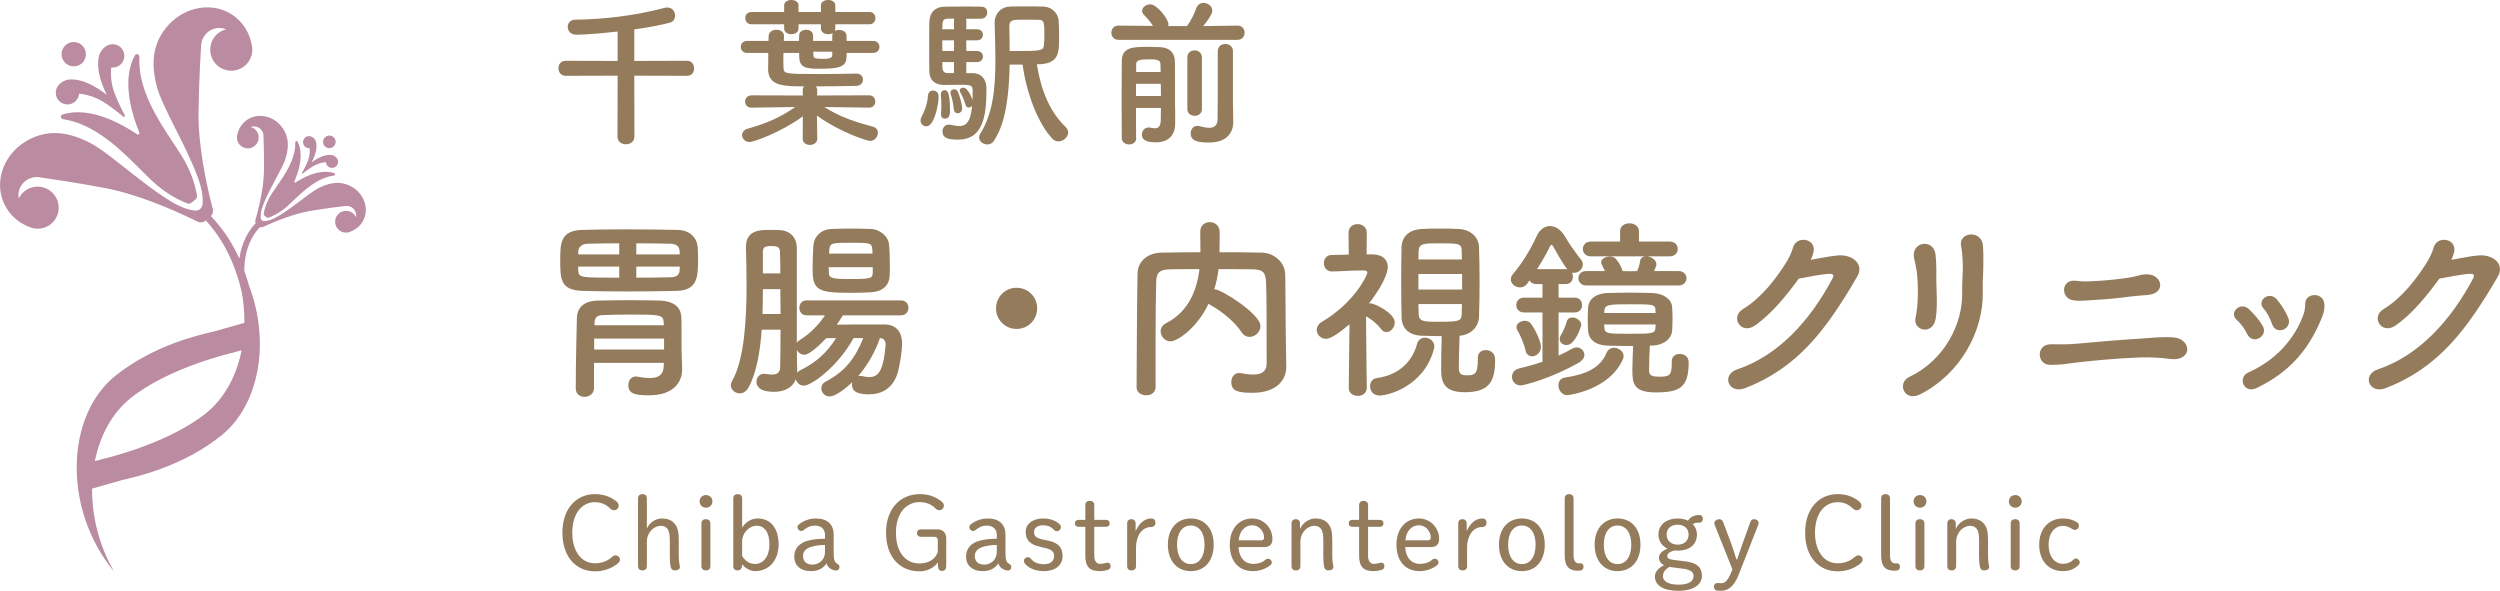 <?xml version="1.0" encoding="UTF-8"?><svg id="_レイヤー_2" xmlns="http://www.w3.org/2000/svg" width="343.881" height="81.263" viewBox="0 0 343.881 81.263"><g id="_レイヤー_1-2"><path d="M86.298,40.091c-2.189,0-4.272-.026-6.168-.08-3.018-.106-3.071-1.549-3.071-4.245,0-2.323.054-4.059,2.991-4.14,1.922-.053,3.925-.08,6.008-.08,2.323,0,4.727.027,7.184.08,1.655.027,2.616,1.096,2.724,2.351.026.4.053.961.053,1.549,0,2.483-.026,4.405-2.91,4.485-2.297.054-4.62.08-6.81.08ZM93.828,50.746v.106c0,1.549-1.015,3.524-4.566,3.524-1.869,0-2.83-.187-2.83-1.415,0-.587.347-1.175,1.041-1.175.054,0,.134,0,.214.026.588.107,1.148.188,1.683.188,1.067,0,1.896-.348,1.922-1.629l.027-.454h-9.613v3.472c0,.774-.668,1.201-1.309,1.201-.614,0-1.201-.374-1.201-1.175,0-3.151.133-9.105.16-9.773.053-1.121.747-2.243,2.857-2.296,1.281-.027,2.99-.054,4.673-.054,1.389,0,2.75.026,3.845.054,2.163.08,2.938,1.067,2.991,2.27.026.454.026,1.015.026,1.602v2.751l.08,2.777ZM85.177,36.673h-5.661c0,.214.026.401.026.562.08.961.24.961,5.635.961v-1.522ZM85.177,33.469c-1.522,0-2.964.027-4.3.054-.935.026-1.308.507-1.335,1.095v.374h5.635v-1.522ZM91.345,46.58h-9.613v1.495h9.613v-1.495ZM91.291,44.337c-.053-1.041-.48-1.068-4.539-1.068-1.442,0-2.884.027-3.926.08-.667.027-1.015.321-1.041.988v.4h9.533l-.027-.4ZM93.508,34.991c0-.188-.026-.32-.026-.454-.054-.694-.454-.988-1.309-1.015-1.495-.026-3.071-.054-4.646-.054v1.522h5.981ZM87.526,36.673v1.522c1.575,0,3.178-.026,4.699-.054.668,0,1.229-.24,1.256-.935,0-.16.026-.347.026-.534h-5.981Z" fill="#937b5c"/><path d="M115.937,43.376c-.267.427-.534.854-.828,1.281,1.442-.026,3.178-.026,4.754-.026h1.842c1.522.026,2.377.961,2.377,2.67,0,1.068-.348,3.312-.721,4.326-.668,1.789-2.083,2.617-3.819,2.617-1.709,0-2.35-.454-2.35-1.336,0-.106.026-.24.054-.347-1.068,1.015-2.403,1.976-3.124,1.976-.694,0-1.148-.561-1.148-1.121,0-.347.187-.721.614-.935,2.563-1.335,4.032-3.124,5.153-5.981h-1.335c-2.057,3.818-5.741,6.542-6.836,6.542-.561,0-.988-.4-1.095-.881-.428,1.121-1.522,1.735-2.991,1.735-2.056,0-2.43-.827-2.43-1.389s.4-1.095,1.068-1.095c.106,0,.187,0,.267.027.268.053.534.08.802.08.587,0,1.095-.188,1.121-.962.026-.907.054-2.91.054-5.207h-2.591c-.213,3.044-.721,5.955-1.815,7.958-.32.561-.774.801-1.202.801-.641,0-1.228-.508-1.228-1.121,0-.188.053-.374.16-.562,1.709-2.964,2.002-8.518,2.002-13.271,0-1.896-.053-3.685-.08-5.1v-.08c0-2.351,1.923-2.351,3.365-2.351.427,0,.854,0,1.281.027,1.469.08,2.323,1.041,2.351,2.43v13.085c.08-.161.24-.294.453-.428,1.362-.854,2.457-1.949,3.418-3.364h-2.536c-.668,0-.988-.508-.988-1.042,0-.507.32-1.015.988-1.015h12.978c.694,0,1.041.508,1.041,1.015,0,.534-.347,1.042-1.041,1.042h-7.984ZM107.366,43.188c0-1.147-.027-2.323-.027-3.418h-2.403c0,1.122-.026,2.271-.053,3.418h2.483ZM107.339,37.608c0-1.202-.026-2.243-.053-2.965,0-.694-.428-.801-1.229-.801-.908,0-1.122.24-1.122.801v2.965h2.403ZM113.641,46.526c-.694.748-2.27,2.271-2.99,2.271-.454,0-.854-.294-1.041-.668,0,.988.026,2.189.053,2.857v.294c.107-.134.24-.268.454-.374,2.056-.988,3.685-2.431,4.887-4.406l-1.362.026ZM119.836,40.198c-.854.054-1.843.08-2.777.08-4.433,0-5.287-.294-5.287-3.204,0-1.042.054-2.271.107-3.231.053-1.175.907-2.297,2.563-2.35.881-.027,1.789-.054,2.696-.054s1.816.026,2.644.054c1.309.053,2.431,1.068,2.511,2.163.08.854.106,1.896.106,2.856,0,.508,0,.988-.026,1.416-.054,1.389-1.042,2.189-2.537,2.27ZM120.05,36.753h-6.062c0,.268.026.508.026.722.027.801.4.907,2.938.907,2.964,0,3.071-.106,3.098-.935v-.694ZM119.996,34.431c-.053-1.015-.214-1.042-2.884-1.042-2.75,0-2.99.027-3.044,1.068l-.026.427h5.981l-.027-.453ZM118.047,51.733c.08-.026.188-.026.294-.026.08,0,.16,0,.24.026.347.08.668.134.961.134,1.175,0,1.949-.614,2.271-4.353v-.134c0-.587-.294-.854-.774-.881-.642,1.869-1.683,3.712-2.991,5.233Z" fill="#937b5c"/><path d="M139.836,45.245c-1.575,0-2.831-1.255-2.831-2.831s1.256-2.83,2.831-2.83,2.83,1.255,2.83,2.83-1.255,2.831-2.83,2.831Z" fill="#937b5c"/><path d="M176.926,50.452v.054c0,1.548-1.096,3.524-4.674,3.524-1.976,0-2.884-.24-2.884-1.469,0-.641.374-1.255,1.095-1.255.054,0,.134.026.214.026.588.107,1.175.188,1.683.188,1.068,0,1.869-.348,1.869-1.522,0-7.396,0-8.919-.08-11.162-.054-1.521-.588-1.762-1.869-1.789-1.576-.026-3.124-.026-4.673-.026-.107.935-.294,1.869-.588,2.777h.106c.828,0,6.249,3.364,6.249,5.047,0,.827-.721,1.495-1.495,1.495-.401,0-.802-.187-1.095-.641-.962-1.442-2.617-2.804-4.272-3.738-.107-.054-.188-.107-.268-.188-1.655,3.472-4.353,5.181-5.233,5.181-.774,0-1.362-.694-1.362-1.389,0-.4.214-.828.721-1.095,3.205-1.629,4.272-4.673,4.62-7.45-1.362,0-2.697,0-4.006.026-1.521.027-1.922.454-1.949,1.789-.053,2.403-.08,4.807-.08,7.21v7.184c0,.774-.641,1.147-1.281,1.147-.668,0-1.335-.373-1.335-1.121v-.026c.053-4.914.026-10.388.133-15.595.027-1.683,1.362-2.857,3.338-2.884,1.736-.027,3.498-.054,5.314-.054,0-1.068-.027-2.189-.027-2.83,0-.882.642-1.309,1.309-1.309s1.362.454,1.362,1.335c0,.694,0,1.815-.027,2.804,1.923,0,3.872,0,5.795.054,1.603.026,3.231,1.201,3.258,3.098.054,2.99.026,5.901.08,8.892l.054,3.712Z" fill="#937b5c"/><path d="M188.006,53.362c0,.722-.614,1.095-1.229,1.095s-1.255-.373-1.255-1.095v-.026l.106-8.731c-1.362,1.175-2.617,2.002-3.231,2.002-.721,0-1.281-.587-1.281-1.228,0-.401.214-.802.694-1.096,4.513-2.644,6.275-6.462,6.275-6.782,0-.267-.348-.294-.534-.294h-.428c-1.441,0-2.403.107-3.898.134h-.026c-.722,0-1.095-.588-1.095-1.148s.347-1.121,1.067-1.121c.748-.027,1.549-.027,2.351-.054l-.027-2.99c0-.802.614-1.202,1.255-1.202.614,0,1.256.4,1.256,1.202l-.027,2.964h.828c1.415.026,2.083.747,2.083,1.735,0,.214-.027,1.709-2.591,5.021.054,0,.134-.027.214-.027.508,0,3.338,1.309,3.338,2.644,0,.694-.561,1.309-1.121,1.309-.268,0-.534-.106-.774-.427-.562-.748-1.389-1.389-2.057-1.736.026,4.192.107,9.827.107,9.827v.026ZM189.767,54.404c-.881,0-1.309-.642-1.309-1.282,0-.534.32-1.041.935-1.121,3.205-.428,4.94-2.483,5.501-4.62.16-.667.641-.935,1.122-.935.614,0,1.281.48,1.281,1.202,0,.106-.026.24-.054.347-1.361,5.154-6.302,6.409-7.477,6.409ZM203.279,49.224c0-.748.534-1.068,1.095-1.068.534,0,1.282.294,1.282,1.309,0,2.911-.694,4.486-4.192,4.486-2.777,0-3.231-1.335-3.231-3.071,0-1.549.027-3.15.08-4.646-.961,0-1.869-.027-2.75-.054-1.843-.054-2.751-1.095-2.777-2.563-.026-1.629-.054-3.418-.054-5.207,0-1.469.027-2.964.054-4.433.026-1.175.774-2.377,2.804-2.483.774-.054,1.629-.054,2.483-.054.881,0,1.735,0,2.537.054,1.762.08,2.777,1.201,2.83,2.456.054,1.549.08,3.178.08,4.834,0,1.629-.026,3.258-.08,4.806-.053,1.336-1.068,2.457-2.67,2.591-.054,1.655-.107,3.15-.107,4.433,0,.694.241,1.015,1.068,1.015,1.068,0,1.549-.106,1.549-2.109v-.294ZM201.063,34.591c0-1.122-.374-1.122-3.098-1.122-2.109,0-2.831,0-2.831,1.148l-.026,1.068h5.981l-.026-1.095ZM201.116,37.688h-6.008v2.136h6.008v-2.136ZM195.108,41.827c0,.427.026.881.026,1.309.054,1.095.642,1.121,2.644,1.121,2.991,0,3.258-.054,3.285-1.148,0-.427.026-.854.026-1.281h-5.981Z" fill="#937b5c"/><path d="M212.171,42.976h-2.563c-.694,0-1.042-.508-1.042-1.015s.348-1.016,1.042-1.016h2.563v-1.869h-.854c-.48,0-.774-.213-.935-.507-.348.534-.641.961-1.309.961-.641,0-1.255-.48-1.255-1.095,0-.24.08-.507.32-.774,1.121-1.281,2.403-3.338,3.204-5.127.428-.961,1.122-1.441,1.869-1.441.722,0,1.495.48,2.057,1.441.587,1.015,1.441,2.217,2.216,3.178.16.214.24.428.24.641,0,.642-.587,1.175-1.201,1.175-.107,0-.188,0-.294-.026.08.16.134.348.134.534,0,.534-.32,1.041-.988,1.041h-.988v1.869h2.243c.668,0,.988.508.988,1.016s-.32,1.015-.988,1.015h-2.243v5.928c.668-.294,1.309-.614,1.896-.961.214-.107.4-.161.587-.161.588,0,1.068.481,1.068,1.042,0,.347-.214.721-.694,1.015-3.818,2.216-7.69,3.178-8.064,3.178-.774,0-1.201-.588-1.201-1.175,0-.508.294-.988.935-1.148,1.201-.294,2.27-.588,3.258-.935v-6.782ZM209.848,48.235c-.214-.987-.774-2.216-1.095-2.75-.107-.16-.16-.32-.16-.48,0-.508.587-.882,1.148-.882.293,0,.587.107.774.321.32.347,1.441,2.27,1.441,3.284,0,.774-.641,1.281-1.201,1.281-.401,0-.802-.24-.908-.774ZM215.375,37.021c.08,0,.16.026.214.026-.828-1.067-1.495-2.403-1.977-3.204-.053-.106-.133-.16-.213-.16-.054,0-.107.026-.16.134-.508,1.095-1.176,2.189-1.816,3.204h3.952ZM215.589,54.351c-.748,0-1.229-.694-1.229-1.361,0-.508.294-.988.961-1.068,2.831-.4,4.834-1.362,5.635-3.338.214-.534.641-.748,1.068-.748.641,0,1.309.508,1.309,1.148,0,.134-.027.24-.081.374-1.789,4.245-7.396,4.993-7.663,4.993ZM214.547,46.634c0-.188.054-.4.214-.642.294-.453.588-1.175.748-1.762.106-.4.427-.561.774-.561.561,0,1.229.453,1.229,1.041,0,.106-.802,2.75-2.03,2.75-.507,0-.935-.32-.935-.827ZM218.179,39.264c-.694,0-1.068-.508-1.068-.988,0-.507.374-.988,1.068-.988h2.591c-.134-.293-.268-.561-.401-.801-.08-.134-.133-.294-.133-.4,0-.48.614-.801,1.201-.801.294,0,.588.08.774.267.348.348.774,1.041.988,1.735l.908.027,1.095-.027c.187-.427.347-.961.4-1.388.053-.401.347-.588.694-.642h-7.504c-.694,0-1.068-.507-1.068-1.015s.374-1.015,1.068-1.015h4.059v-1.415c0-.748.642-1.095,1.282-1.095s1.309.374,1.309,1.095v1.415h4.245c.722,0,1.095.508,1.095,1.015s-.373,1.015-1.095,1.015h-3.098c.588.08,1.256.508,1.256,1.095,0,.16-.188.642-.32.935h3.364c.721,0,1.095.481,1.095.988,0,.48-.374.988-1.095.988h-12.711ZM229.955,49.678c0-.668.534-.988,1.068-.988.293,0,1.255.08,1.255,1.175,0,3.445-1.229,4.112-4.54,4.112-3.15,0-3.204-1.361-3.204-3.15,0-1.068.08-2.351.106-3.231-1.201,0-2.35-.026-3.498-.054-1.709-.053-2.616-.854-2.696-2.056-.027-.48-.054-.961-.054-1.469,0-.588.026-1.201.054-1.735.053-.962.854-1.923,2.724-1.977.987-.026,1.976-.053,2.964-.053,1.015,0,2.029.026,3.124.053,1.655.054,2.697.908,2.75,1.949.027.481.054,1.042.054,1.603s-.026,1.095-.054,1.603c-.053,1.121-1.175,2.029-2.75,2.082h-.32c-.054.908-.106,2.457-.106,3.365,0,.507.08.907,1.308.907,1.442,0,1.816-.08,1.816-1.842v-.294ZM227.712,42.682c-.026-.828-.268-.828-3.552-.828-2.75,0-3.418.026-3.471.854,0,.107-.027.24-.027.348h7.076l-.026-.374ZM220.662,44.631c0,.16.027.32.027.454.026.827.561.827,3.471.827,3.151,0,3.525-.026,3.552-.854,0-.133.026-.293.026-.427h-7.076Z" fill="#937b5c"/><path d="M241.329,44.817c-1.842,1.229-3.418-1.201-1.549-2.323,2.591-1.575,4.54-4.245,5.795-6.194.454-.694.854-1.522,1.041-2.19.481-1.789,3.151-1.308,2.857.454-.054.374-.214.774-.4,1.175,1.281-.213,2.67-.533,3.872-.613,1.869-.107,3.524,1.201,2.51,2.937-4.299,7.37-8.197,12.524-15.407,15.328-2.297.881-3.338-1.843-1.068-2.591,5.635-1.896,10.014-6.702,13.084-12.497.268-.533.027-.641-.373-.641-1.068.027-3.205.48-4.272.668-1.603,2.216-3.738,4.887-6.089,6.488Z" fill="#937b5c"/><path d="M262.638,51.841c4.939-2.351,7.29-7.37,7.263-11.402-.026-2.137.134-2.964.08-4.272-.026-.668-.08-1.683-.213-2.217-.508-2.082,2.856-2.403,2.99-.133.08,1.121.054,1.521.054,2.35,0,.961-.027,1.442-.054,1.949-.026.508-.054,1.095-.026,2.217.08,5.047-2.938,11.028-8.572,13.885-2.243,1.148-3.284-1.549-1.521-2.376ZM263.492,43.67c.427-1.843.374-4.834.133-6.516-.08-.508-.187-1.042-.32-1.549-.561-2.377,2.697-2.884,2.938-.562.08.748.107,1.549.107,2.217-.027,1.041.026,2.377.053,3.418.027,1.041.027,2.029-.133,3.098-.374,2.43-3.205,1.735-2.777-.106Z" fill="#937b5c"/><path d="M298.606,49.384c-1.416-.187-2.884-.267-4.326-.214-2.857.107-6.382.428-8.438.668-1.575.187-2.323.374-3.845.347-1.896-.026-1.977-2.91.214-2.83.935.026,2.483.026,3.471-.08,1.869-.187,6.062-.534,8.679-.694,1.603-.106,3.178-.294,4.699-.16,1.229.106,1.923,1.041,1.79,1.815-.134.802-1.068,1.309-2.243,1.148ZM293.078,40.785c-1.521.214-3.524.401-4.646.454-1.175.054-2.243.24-3.338.054-1.656-.294-1.629-2.938.48-2.67.881.106,1.415.106,2.35.053,1.229-.053,3.472-.24,5.021-.507.48-.08.827-.16,1.201-.268.374-.106.774-.187,1.282-.16,1.976.054,2.563,2.591.026,2.831-.854.08-1.522.106-2.377.213Z" fill="#937b5c"/><path d="M309.099,45.939c-.348-.722-.882-1.469-1.442-1.949-1.095-.935.454-2.591,1.683-1.469.667.614,1.389,1.441,1.896,2.296.828,1.442-1.362,2.697-2.136,1.122ZM309.232,51.253c3.766-1.682,6.409-4.566,7.664-8.117.134-.374.187-.908.187-1.282-.053-1.629,2.537-1.763,2.644.026.054.828-.213,1.522-.507,2.19-1.763,4.139-4.326,7.129-8.785,9.292-1.816.882-2.671-1.441-1.202-2.109ZM312.517,44.551c-.268-.774-.694-1.603-1.176-2.137-.961-1.067.802-2.483,1.869-1.201.588.694,1.176,1.603,1.549,2.51.614,1.522-1.682,2.511-2.242.828Z" fill="#937b5c"/><path d="M329.446,44.817c-1.842,1.229-3.418-1.201-1.549-2.323,2.591-1.575,4.54-4.245,5.795-6.194.454-.694.854-1.522,1.041-2.19.481-1.789,3.151-1.308,2.857.454-.054.374-.214.774-.4,1.175,1.281-.213,2.67-.533,3.872-.613,1.869-.107,3.524,1.201,2.51,2.937-4.299,7.37-8.197,12.524-15.407,15.328-2.297.881-3.338-1.843-1.068-2.591,5.635-1.896,10.014-6.702,13.084-12.497.268-.533.027-.641-.373-.641-1.068.027-3.205.48-4.272.668-1.603,2.216-3.738,4.887-6.089,6.488Z" fill="#937b5c"/><path d="M84.671,68.88c.309.225.434.406.434.687,0,.322-.293.616-.602.616-.195,0-.379-.042-.574-.237-.588-.589-1.289-.869-2.102-.869-1.848,0-3.109,1.639-3.109,4.202,0,2.578,1.275,4.202,3.109,4.202.896,0,1.682-.266,2.354-.868.168-.14.309-.224.49-.224.309,0,.604.252.604.56,0,.196-.07.351-.238.505-.926.771-2.031,1.135-3.209,1.135-2.508,0-4.469-1.905-4.469-5.31s1.977-5.309,4.469-5.309c1.078,0,2.004.28,2.844.91Z" fill="#937b5c"/><path d="M92.132,74.315c0-.869-.111-1.331-.363-1.625-.225-.252-.533-.364-.855-.364-.994,0-1.934.938-1.934,2.171v3.362c0,.392-.223.602-.615.602s-.604-.21-.604-.602v-9.287c0-.393.211-.603.604-.603s.615.21.615.603v4.146c.322-.812,1.205-1.401,2.045-1.401.744,0,1.303.196,1.709.645.449.49.631,1.106.631,2.283v2.213c0,.505.043.967.141,1.359.014.056.014.14.014.196,0,.237-.252.447-.686.447-.338,0-.49-.14-.574-.476-.1-.421-.127-.854-.127-1.527v-2.143Z" fill="#937b5c"/><path d="M97.995,68.964c0,.49-.377.869-.883.869s-.881-.379-.881-.869.377-.868.881-.868.883.378.883.868ZM96.483,72.004c0-.378.238-.588.615-.588.379,0,.617.21.617.588v5.869c0,.378-.238.588-.617.588-.377,0-.615-.21-.615-.588v-5.869Z" fill="#937b5c"/><path d="M102.056,77.873c0,.364-.252.588-.617.588-.363,0-.574-.224-.574-.588v-9.315c0-.392.211-.588.604-.588s.615.196.615.588v4.021c.463-.771,1.262-1.261,2.129-1.261,1.793,0,2.887,1.359,2.887,3.558,0,2.298-1.414,3.685-3.223,3.685-.615,0-1.357-.351-1.82-.967v.28ZM102.083,76.486c.406.673,1.064,1.093,1.766,1.093,1.162,0,1.988-1.064,1.988-2.689,0-1.695-.699-2.577-1.75-2.577-1.023,0-2.004.966-2.004,2.171v2.003Z" fill="#937b5c"/><path d="M113.481,73.559c0-.771-.561-1.261-1.316-1.261-.688,0-1.164.225-1.584.589-.098.084-.225.153-.363.153-.281,0-.52-.266-.52-.476,0-.141,0-.238.1-.336.461-.463,1.4-.911,2.422-.911,1.57,0,2.451.784,2.451,2.241v2.493c0,1.037.168,1.317.52,1.513.195.112.279.211.279.406,0,.309-.182.505-.434.505-.238,0-.477-.084-.631-.154-.35-.168-.588-.42-.715-.826-.434.658-1.135,1.064-2.129,1.064-1.512,0-2.311-.841-2.311-1.976,0-1.246.812-1.919,1.834-2.199.771-.21,1.57-.279,2.396-.279v-.547ZM113.481,74.96c-.701,0-1.373.084-2.004.294-.518.168-1.021.546-1.021,1.219,0,.7.42,1.19,1.316,1.19.883,0,1.709-.673,1.709-1.737v-.966Z" fill="#937b5c"/><path d="M128.995,74.329c0-.308-.168-.49-.477-.49h-1.836c-.336,0-.545-.182-.545-.519s.209-.504.545-.504h2.299c.713,0,1.176.519,1.176,1.219v3.824c0,.406-.195.672-.574.672-.365,0-.561-.266-.561-.672v-.505c-.602.799-1.527,1.233-2.549,1.233-2.635,0-4.596-1.905-4.596-5.31,0-3.376,2.018-5.309,4.65-5.309,1.164,0,2.061.322,2.873.925.307.224.434.406.434.672,0,.351-.309.616-.617.616-.195,0-.363-.069-.531-.237-.533-.561-1.316-.883-2.158-.883-1.975,0-3.291,1.639-3.291,4.216,0,2.605,1.262,4.23,3.236,4.23,1.33,0,2.213-.658,2.521-1.568v-1.611Z" fill="#937b5c"/><path d="M137.112,73.559c0-.771-.561-1.261-1.316-1.261-.686,0-1.162.225-1.582.589-.1.084-.225.153-.365.153-.279,0-.518-.266-.518-.476,0-.141,0-.238.098-.336.463-.463,1.4-.911,2.424-.911,1.568,0,2.451.784,2.451,2.241v2.493c0,1.037.168,1.317.518,1.513.197.112.281.211.281.406,0,.309-.184.505-.436.505-.238,0-.477-.084-.629-.154-.352-.168-.59-.42-.715-.826-.434.658-1.135,1.064-2.129,1.064-1.514,0-2.312-.841-2.312-1.976,0-1.246.812-1.919,1.836-2.199.77-.21,1.568-.279,2.395-.279v-.547ZM137.112,74.96c-.699,0-1.373.084-2.002.294-.52.168-1.023.546-1.023,1.219,0,.7.42,1.19,1.316,1.19.883,0,1.709-.673,1.709-1.737v-.966Z" fill="#937b5c"/><path d="M143.159,75.239c-1.541-.336-2.072-.994-2.072-2.087s.98-1.835,2.381-1.835c.924,0,1.723.252,2.297.812.113.099.168.238.168.393,0,.266-.252.546-.531.546-.154,0-.281-.042-.406-.168-.477-.49-.91-.645-1.527-.645-.715,0-1.232.336-1.232.896,0,.645.309.883,1.414,1.106l.477.099c1.43.294,2.031.924,2.031,2.129s-.924,2.073-2.578,2.073c-1.133,0-2.072-.378-2.59-1.022-.1-.112-.154-.252-.154-.406,0-.252.266-.49.531-.49.168,0,.281.042.42.21.49.574,1.08.757,1.793.757.953,0,1.416-.448,1.416-1.121,0-.561-.281-.91-1.387-1.148l-.449-.099Z" fill="#937b5c"/><path d="M150.522,76.5c0,.645.338,1.064.742,1.064.211,0,.449-.027.674-.084.139-.042.309-.084.406-.084.266,0,.42.168.42.477,0,.238-.111.42-.309.49-.35.126-.785.196-1.191.196-1.344,0-1.975-.574-1.975-2.115v-3.979h-.924c-.309,0-.504-.168-.504-.476s.195-.477.504-.477h.924v-2.031c0-.378.238-.588.617-.588.377,0,.615.21.615.588v2.031h1.611c.309,0,.504.168.504.477s-.195.476-.504.476h-1.611v4.034Z" fill="#937b5c"/><path d="M156.263,77.859c0,.392-.223.602-.615.602s-.604-.21-.604-.602v-5.869c0-.364.225-.574.574-.574.352,0,.59.21.59.574v1.078c.461-1.093,1.26-1.751,2.115-1.751.434,0,.615.225.615.589,0,.35-.238.588-.615.588-1.234,0-2.061,1.205-2.061,2.802v2.563Z" fill="#937b5c"/><path d="M160.643,74.918c0-2.228,1.289-3.601,3.152-3.601,1.877,0,3.15,1.359,3.15,3.601,0,2.269-1.273,3.642-3.15,3.642-1.863,0-3.152-1.387-3.152-3.642ZM165.686,74.918c0-1.625-.729-2.634-1.891-2.634s-1.891,1.009-1.891,2.634c0,1.652.727,2.675,1.891,2.675s1.891-1.022,1.891-2.675Z" fill="#937b5c"/><path d="M170.36,75.254c.057,1.484.91,2.311,1.99,2.311.658,0,1.219-.14,1.709-.574.111-.098.195-.14.35-.14.309,0,.533.238.533.532,0,.126-.057.238-.184.336-.615.532-1.525.841-2.422.841-1.92,0-3.18-1.331-3.18-3.642,0-2.228,1.316-3.601,3.08-3.601,1.555,0,2.789,1.261,2.789,2.815,0,.771-.406,1.121-1.121,1.121h-3.545ZM173.513,74.329c.238,0,.363-.168.363-.393,0-.77-.615-1.681-1.639-1.681-1.051,0-1.777.883-1.848,2.073h3.123Z" fill="#937b5c"/><path d="M178.817,72.774c.35-.841,1.26-1.457,2.1-1.457.729,0,1.303.196,1.709.645.449.49.631,1.106.631,2.283v2.213c0,.505.043.967.141,1.359.014.056.014.14.014.196,0,.237-.252.447-.686.447-.338,0-.49-.14-.574-.476-.1-.421-.127-.854-.127-1.527v-2.143c0-.869-.111-1.331-.363-1.625-.225-.252-.533-.364-.855-.364-.994,0-1.934.938-1.934,2.199v3.334c0,.392-.223.602-.615.602s-.604-.21-.604-.602v-5.855c0-.364.225-.588.574-.588.352,0,.59.224.59.588v.771Z" fill="#937b5c"/><path d="M188.183,76.5c0,.645.338,1.064.742,1.064.211,0,.449-.027.674-.084.139-.042.309-.084.406-.084.266,0,.42.168.42.477,0,.238-.111.42-.309.49-.35.126-.785.196-1.191.196-1.344,0-1.975-.574-1.975-2.115v-3.979h-.924c-.309,0-.504-.168-.504-.476s.195-.477.504-.477h.924v-2.031c0-.378.238-.588.617-.588.377,0,.615.21.615.588v2.031h1.611c.309,0,.504.168.504.477s-.195.476-.504.476h-1.611v4.034Z" fill="#937b5c"/><path d="M193.292,75.254c.057,1.484.91,2.311,1.99,2.311.658,0,1.219-.14,1.709-.574.111-.098.195-.14.35-.14.309,0,.533.238.533.532,0,.126-.057.238-.184.336-.615.532-1.525.841-2.422.841-1.92,0-3.18-1.331-3.18-3.642,0-2.228,1.316-3.601,3.08-3.601,1.555,0,2.789,1.261,2.789,2.815,0,.771-.406,1.121-1.121,1.121h-3.545ZM196.444,74.329c.238,0,.363-.168.363-.393,0-.77-.615-1.681-1.639-1.681-1.051,0-1.777.883-1.848,2.073h3.123Z" fill="#937b5c"/><path d="M201.804,77.859c0,.392-.223.602-.615.602s-.604-.21-.604-.602v-5.869c0-.364.225-.574.574-.574.352,0,.59.21.59.574v1.078c.461-1.093,1.26-1.751,2.115-1.751.434,0,.615.225.615.589,0,.35-.238.588-.615.588-1.234,0-2.061,1.205-2.061,2.802v2.563Z" fill="#937b5c"/><path d="M206.186,74.918c0-2.228,1.287-3.601,3.15-3.601,1.877,0,3.152,1.359,3.152,3.601,0,2.269-1.275,3.642-3.152,3.642-1.863,0-3.15-1.387-3.15-3.642ZM211.227,74.918c0-1.625-.729-2.634-1.891-2.634s-1.891,1.009-1.891,2.634c0,1.652.729,2.675,1.891,2.675s1.891-1.022,1.891-2.675Z" fill="#937b5c"/><path d="M215.229,68.558c0-.378.238-.588.602-.588.379,0,.617.21.617.588v7.774c0,.911.309,1.163.742,1.163.07,0,.168-.015.238-.015.225,0,.393.196.393.477s-.168.49-.393.519c-.111.014-.309.028-.393.028-1.135,0-1.807-.519-1.807-2.088v-7.858Z" fill="#937b5c"/><path d="M219.347,74.918c0-2.228,1.287-3.601,3.15-3.601,1.877,0,3.152,1.359,3.152,3.601,0,2.269-1.275,3.642-3.152,3.642-1.863,0-3.15-1.387-3.15-3.642ZM224.388,74.918c0-1.625-.729-2.634-1.891-2.634s-1.891,1.009-1.891,2.634c0,1.652.729,2.675,1.891,2.675s1.891-1.022,1.891-2.675Z" fill="#937b5c"/><path d="M231.905,77.229c1.527.196,2.199.827,2.199,1.961,0,1.219-1.148,2.073-3.236,2.073-2.072,0-3.234-.742-3.234-1.961,0-.588.42-1.148,1.273-1.568-.434-.183-.713-.561-.713-1.037s.42-.938,1.176-1.232c-.756-.351-1.246-1.022-1.246-1.947,0-1.415,1.189-2.199,2.646-2.199.504,0,.98.099,1.4.294.422-.56.883-.77,1.641-.77.252,0,.42.21.42.518,0,.294-.168.532-.42.532-.574,0-.758.042-.953.21.35.364.561.841.561,1.415,0,1.443-1.094,2.228-2.648,2.228-.139,0-.279-.015-.406-.028-.645.126-1.035.448-1.035.742,0,.28.209.477.881.561l1.695.21ZM229.944,78.027c-.098-.014-.182-.028-.293-.057-.59.322-.912.743-.912,1.303,0,.673.771,1.149,2.115,1.149,1.402,0,2.102-.448,2.102-1.177,0-.519-.35-.869-1.4-1.009l-1.611-.21ZM229.245,73.517c0,.854.629,1.401,1.525,1.401s1.5-.533,1.5-1.387c0-.827-.604-1.359-1.5-1.359s-1.525.519-1.525,1.345Z" fill="#937b5c"/><path d="M235.907,72.326c-.057-.154-.098-.28-.098-.393,0-.252.309-.518.686-.518.238,0,.436.153.52.378l1.078,2.871c.279.757.518,1.527.756,2.283h.098c.268-.784.533-1.568.812-2.353l1.01-2.802c.068-.21.238-.378.504-.378.336,0,.631.237.631.476,0,.099-.016.196-.057.309l-2.676,6.821c-.672,1.709-1.471,2.241-2.494,2.241-.152,0-.322-.014-.475-.027-.254-.028-.449-.211-.449-.561,0-.294.211-.477.449-.477.139,0,.293.028.49.028.645,0,.994-.393,1.484-1.597l.125-.309-2.395-5.995Z" fill="#937b5c"/><path d="M255.61,68.88c.307.225.434.406.434.687,0,.322-.295.616-.602.616-.197,0-.379-.042-.574-.237-.59-.589-1.289-.869-2.102-.869-1.85,0-3.109,1.639-3.109,4.202,0,2.578,1.273,4.202,3.109,4.202.896,0,1.68-.266,2.354-.868.168-.14.307-.224.49-.224.307,0,.602.252.602.56,0,.196-.07.351-.238.505-.924.771-2.031,1.135-3.207,1.135-2.508,0-4.469-1.905-4.469-5.31s1.975-5.309,4.469-5.309c1.078,0,2.002.28,2.844.91Z" fill="#937b5c"/><path d="M258.755,68.558c0-.378.238-.588.602-.588.379,0,.617.21.617.588v7.774c0,.911.309,1.163.742,1.163.07,0,.168-.015.238-.015.225,0,.393.196.393.477s-.168.49-.393.519c-.111.014-.309.028-.393.028-1.135,0-1.807-.519-1.807-2.088v-7.858Z" fill="#937b5c"/><path d="M264.985,68.964c0,.49-.377.869-.883.869s-.881-.379-.881-.869.377-.868.881-.868.883.378.883.868ZM263.474,72.004c0-.378.238-.588.615-.588.379,0,.617.21.617.588v5.869c0,.378-.238.588-.617.588-.377,0-.615-.21-.615-.588v-5.869Z" fill="#937b5c"/><path d="M269.018,72.774c.35-.841,1.26-1.457,2.1-1.457.729,0,1.303.196,1.709.645.449.49.631,1.106.631,2.283v2.213c0,.505.043.967.141,1.359.014.056.014.14.014.196,0,.237-.252.447-.686.447-.338,0-.49-.14-.574-.476-.1-.421-.127-.854-.127-1.527v-2.143c0-.869-.111-1.331-.363-1.625-.225-.252-.533-.364-.855-.364-.994,0-1.934.938-1.934,2.199v3.334c0,.392-.223.602-.615.602s-.604-.21-.604-.602v-5.855c0-.364.225-.588.574-.588.352,0,.59.224.59.588v.771Z" fill="#937b5c"/><path d="M278.089,68.964c0,.49-.377.869-.883.869s-.881-.379-.881-.869.377-.868.881-.868.883.378.883.868ZM276.577,72.004c0-.378.238-.588.615-.588.379,0,.617.21.617.588v5.869c0,.378-.238.588-.617.588-.377,0-.615-.21-.615-.588v-5.869Z" fill="#937b5c"/><path d="M285.917,77.705c-.574.574-1.26.854-2.17.854-1.934,0-3.25-1.387-3.25-3.642,0-2.228,1.373-3.601,3.25-3.601.729,0,1.357.154,1.975.547.168.111.238.266.238.476,0,.295-.252.547-.52.547-.195,0-.307-.057-.461-.154-.463-.294-.812-.393-1.232-.393-1.121,0-1.961.995-1.961,2.578,0,1.624.826,2.633,1.975,2.633.602,0,1.064-.196,1.4-.532.125-.126.225-.196.35-.196.295,0,.561.252.561.49,0,.168-.027.267-.154.393Z" fill="#937b5c"/><path d="M87.247,10.407l.021,8.361c0,.726-.594,1.078-1.166,1.078-.594,0-1.166-.353-1.166-1.078l.021-8.361-7.129.021c-.682,0-1.012-.527-1.012-1.034,0-.527.33-1.034,1.012-1.034l7.129.022v-4.049c-1.363.154-4.092.44-5.698.44-.771,0-1.166-.55-1.166-1.078,0-.506.352-.99,1.078-.99,3.784-.044,8.119-.528,12.256-1.628.132-.045.264-.045.374-.045.704,0,1.056.572,1.056,1.123,0,.418-.198.813-.66.945-1.298.353-3.059.683-4.95.946v4.335l7.283-.022c.615,0,.945.528.945,1.057,0,.506-.308,1.012-.945,1.012l-7.283-.021Z" fill="#937b5c"/><path d="M119.544,14.808l-6.161-.088c2.178,1.386,4.291,2.068,6.688,2.706.484.132.683.462.683.836,0,.528-.44,1.123-1.101,1.123-.242,0-3.807-1.013-7.283-3.477l.045,3.168v.022c0,.55-.507.836-1.013.836-.484,0-.99-.286-.99-.836v-.022l.022-3.08c-2.948,2.178-6.755,3.542-7.327,3.542-.616,0-1.034-.483-1.034-.946,0-.374.242-.748.813-.901,2.553-.727,4.467-1.541,6.491-2.971l-5.984.088h-.022c-.594,0-.88-.418-.88-.836s.308-.858.902-.858l7.041.022-.022-.683c0-.242.066-.418.198-.572-2.706,0-4.951-.021-4.951-2.332,0-.638.022-1.452.022-2.267h-2.927c-.571,0-.857-.418-.857-.836,0-.396.286-.813.857-.813h2.948l.022-.66c.022-.595.55-.881,1.078-.881s1.034.286,1.034.837v.044l-.021.66h2.09c0-.265.021-.507.021-.771,0-.506.484-.771.969-.771.462,0,.946.265.946.792v.749h2.64v-.727c0-.132.022-.264.066-.352-.176.109-.396.153-.616.153-.506,0-1.012-.264-1.012-.792v-.572h-3.081v.572c0,.528-.483.792-.99.792-.483,0-.989-.264-.989-.792v-.572h-4.467c-.595,0-.881-.418-.881-.857,0-.419.286-.837.881-.837h4.467v-.901c0-.507.506-.748.989-.748.507,0,.99.241.99.748v.901h3.081v-.901c0-.507.506-.748.99-.748.506,0,.99.241.99.748v.901h4.664c.572,0,.858.418.858.837,0,.439-.286.857-.858.857h-4.664v.572c0,.132-.022.264-.066.353.176-.11.396-.154.594-.154.507,0,1.013.286,1.013.814,0,.22.021.462.021.704h3.652c.572,0,.858.418.858.813,0,.418-.286.836-.858.836h-3.652c0,1.452-.021,2.179-3.454,2.179-1.849,0-2.992-.022-3.059-1.475,0-.22-.022-.462-.022-.704h-2.156c0,.396-.021.771-.021,1.122s.021.66.021.925c.045.836.221.858,4.951.858,1.672,0,3.345-.022,5.061-.066h.022c.594,0,.901.418.901.836s-.308.858-.924.858c-1.937.044-3.763.065-5.566.065.132.154.198.33.198.572l-.022.683,7.151-.022c.571,0,.857.418.857.858,0,.418-.286.836-.836.836h-.021ZM114.482,7.106h-2.618c0,.154.022.33.022.462.021.374.044.528,1.408.528,1.056,0,1.166-.242,1.188-.528v-.462Z" fill="#937b5c"/><path d="M126.625,16.568c0-.177.065-.396.198-.616.241-.418.77-1.694.813-2.751.022-.506.353-.748.683-.748.22,0,.792.088.792.858,0,.902-.55,4.07-1.694,4.07-.418,0-.792-.33-.792-.813ZM133.754,10.055c.374,0,1.937.066,1.937,2.223,0,3.807-.528,6.931-3.895,6.931-1.431,0-2.156-.242-2.156-1.122,0-.483.308-.946.857-.946.066,0,.154,0,.242.022.462.11.858.176,1.21.176.837,0,1.585-.439,1.761-2.794-.11.153-.286.242-.462.242-.198,0-.374-.11-.44-.396-.198-.704-.528-1.364-.726-1.716-.045-.089-.066-.154-.066-.242,0-.221.22-.374.484-.374.682,0,1.231,1.562,1.275,1.716.022-.462.022-.88.022-1.166,0-.858-.11-.946-1.672-.946-.748,0-1.585.022-2.267.022-.99,0-1.98-.44-2.024-1.849-.022-.858-.022-2.2-.022-3.521s0-2.618.022-3.345c.044-1.254.814-2.024,2.024-2.046.616-.022,1.914-.022,3.103-.022.858,0,1.672,0,2.112.022.483.021.726.396.726.792,0,.418-.286.836-.836.858h-2.046v1.452h1.474c.551,0,.814.374.814.748,0,.396-.264.77-.814.77h-1.474v1.475h1.474c.551,0,.814.374.814.748,0,.396-.264.771-.814.771h-1.474v1.518h.836ZM129.441,15.754v-.088c.021-.33.044-.704.044-1.057,0-.66-.044-1.276-.066-1.54v-.088c0-.374.242-.572.506-.572.309,0,.749.022.749,2.839,0,.33-.022,1.078-.704,1.078-.286,0-.528-.198-.528-.572ZM131.224,2.552c-.418,0-.771.022-.969.022-.33.021-.594.176-.615.704,0,.197-.022.462-.022.748h1.606v-1.475ZM131.224,5.544h-1.606v1.475h1.606v-1.475ZM131.224,8.537h-1.606c0,.308.022.594.022.836.021.418.264.682.682.682h.902v-1.518ZM131.201,15.05c-.088-.858-.242-1.562-.418-2.068-.021-.088-.044-.154-.044-.22,0-.309.242-.484.506-.484.198,0,.418.11.528.374.264.55.572,1.849.572,2.267s-.309.66-.616.66c-.242,0-.484-.154-.528-.528ZM138.881,8.889c-.133,6.447-1.145,8.89-2.156,10.474-.221.353-.572.506-.902.506-.572,0-1.145-.418-1.145-.968,0-.154.044-.309.154-.484,1.606-2.618,2.09-5.654,2.09-10.144,0-1.65-.065-3.366-.109-5.038v-.044c0-1.343.88-2.245,2.134-2.289.572-.021,1.21-.021,1.87-.021.902,0,1.805,0,2.575.021,1.43.022,2.156,1.034,2.222,1.915.044.594.066,1.452.066,2.266,0,2.244,0,3.763-3.059,3.763.616,3.829,1.893,6.623,3.961,8.625.241.242.352.507.352.748,0,.595-.638,1.232-1.342,1.232-.286,0-.595-.11-.836-.374-1.98-2.09-3.565-6.271-4.093-10.188h-1.782ZM140.927,2.706c-1.606,0-2.09,0-2.09.924.021,1.078.044,2.223.044,3.389h1.1c3.234,0,3.543-.066,3.608-.814.044-.352.066-.813.066-1.298,0-1.849-.022-2.179-.792-2.179-.66-.021-1.32-.021-1.937-.021Z" fill="#937b5c"/><path d="M153.862,5.479c-.66,0-.99-.484-.99-.99,0-.484.33-.968.968-.968h.022l4.73.044c-.353-.595-.792-1.057-1.276-1.562-.154-.176-.22-.33-.22-.506,0-.484.55-.902,1.122-.902.946,0,2.508,2.046,2.508,2.75,0,.088-.021.154-.044.242h2.597c.528-.704,1.012-1.738,1.298-2.508.198-.484.572-.683.969-.683.594,0,1.21.462,1.21,1.057,0,.109,0,.615-1.254,2.134l4.708-.065h.022c.638,0,.968.483.968.968,0,.506-.33.99-.99.99h-16.348ZM156.282,19.055c0,.55-.484.813-.968.813s-.99-.286-1.013-.836c0-1.122-.021-3.103-.021-5.148,0-2.024.021-4.115.021-5.435,0-2.003,1.584-2.003,3.696-2.003.595,0,1.167.022,1.65.044,1.145.066,1.937.704,1.959,1.914.021.419.021,1.761.021,3.081v2.992c.022.396.022.858.022,1.298v1.276c0,1.122-.551,2.53-2.685,2.53-1.694,0-1.893-.616-1.893-1.056,0-.506.353-.99.924-.99.066,0,.133,0,.198.021.242.045.462.089.683.089.439,0,.77-.221.792-1.167,0-.462.021-1.012.021-1.628h-3.433c0,1.717,0,3.301.022,4.181v.022ZM156.26,11.529v1.672h3.433c0-.572-.021-1.122-.021-1.672h-3.411ZM159.648,9.901c0-.374-.021-.727-.021-1.013,0-.572-.33-.726-1.431-.726-1.672,0-1.914.176-1.914.726v1.013h3.366ZM163.323,7.898c0-.638.484-.968.99-.968s1.012.33,1.012.968v7.129c0,.595-.506.902-.99.902-.506,0-1.012-.308-1.012-.902v-7.129ZM169.638,16.766v.044c0,1.276-.748,2.795-3.322,2.795-1.914,0-2.53-.374-2.53-1.276,0-.506.33-1.012.88-1.012.089,0,.154,0,.242.021.418.088.946.242,1.408.242.616,0,1.145-.242,1.166-1.166.022-.814.022-4.379.022-6.953v-2.42c0-.66.528-.99,1.034-.99.528,0,1.056.33,1.056.99v7.106l.044,2.618Z" fill="#937b5c"/><path d="M17.123,16.027s.067-.055.067-.056c.054-.045-.064-.206-.089-.244-.08-.127-.145-.261-.213-.396-.152-.302-.3-.606-.445-.912-.282-.594-.552-1.198-.766-1.82-.019-.056-.032-.162-.069-.207-.063-.198-.119-.399-.164-.603-.241-1.111-.204-2.004-.145-2.512.426.055.871-.056,1.227-.355.683-.573.772-1.591.199-2.274-.088-.104-.188-.198-.299-.277-.309-.219-.692-.318-1.069-.285-.034.003-.067.007-.101.012-.519.079-.941.39-1.25.801-.042.056-.082.114-.119.173-.083.132-.153.273-.203.421-.156.462-.193.966-.187,1.451.019,1.49.722,3.146,1.191,4.099h0c-.839-.651-2.321-1.672-3.777-1.99-.473-.103-.975-.168-1.459-.108-.155.019-.307.059-.454.114-.066.025-.13.052-.193.082-.464.22-.854.572-1.035,1.064-.012.032-.022.064-.032.096-.108.362-.088.758.065,1.104.055.125.126.242.211.349.554.698,1.57.815,2.268.261.364-.289.562-.702.594-1.131.509.044,1.392.187,2.431.646.191.084.376.179.558.281.037.045.138.079.189.109.567.335,1.104.721,1.629,1.116.27.203.538.409.804.619.118.093.237.184.345.288.033.032.166.18.221.136,0,0,.068-.055.068-.055" fill="#ba8ba1"/><circle cx="10.142" cy="7.454" r="1.674" fill="#ba8ba1"/><path d="M18.588,7.584c-.844,1.452-1.829,4.705.568,10.603.025.061.029.12.02.174-.007.039-.042.112-.048.122-.011.005-.089.024-.129.023-.055-.002-.111-.018-.166-.055-5.297-3.532-8.681-3.22-10.273-2.684-.309.104-.213.578.126.628,4.38.645,7.989,4.264,10.684,6.967.542.543,1.049,1.051,1.518,1.489,1.785,1.661,3.392,2.524,4.858,3.125.21.086.447.039.619-.111l.251-.205.251-.205c.181-.138.275-.36.233-.584-.294-1.557-.818-3.304-2.087-5.386-.334-.547-.731-1.145-1.154-1.786-2.107-3.182-4.928-7.444-4.681-11.865.019-.343-.426-.532-.59-.25Z" fill="#ba8ba1"/><path d="M41.569,23.854s.034.029.034.029c.028.023.099-.052.116-.068.057-.052.12-.098.182-.145.14-.105.281-.208.424-.31.277-.198.56-.391.857-.557.027-.015.08-.031.099-.054.095-.05.193-.097.292-.139.544-.225,1.003-.288,1.267-.304.011.222.108.439.293.593.354.296.882.248,1.177-.107.045-.054.084-.114.114-.178.083-.177.099-.382.047-.571-.005-.017-.01-.034-.015-.05-.088-.257-.285-.444-.523-.564-.032-.016-.065-.031-.099-.045-.075-.03-.153-.053-.233-.065-.25-.037-.51-.01-.756.038-.758.146-1.537.656-1.98.982h0c.255-.487.64-1.335.668-2.106.009-.251-.004-.512-.078-.753-.024-.077-.058-.151-.1-.221-.019-.031-.038-.061-.06-.091-.155-.216-.369-.383-.637-.43-.017-.003-.035-.006-.052-.008-.194-.022-.394.024-.557.134-.059.039-.112.086-.158.139-.305.346-.272.874.074,1.18.181.159.409.222.631.199.024.263.032.726-.107,1.298-.025.105-.057.208-.092.31-.02.023-.028.078-.038.106-.119.319-.266.628-.42.932-.079.156-.159.312-.242.466-.037.069-.072.138-.115.202-.013.02-.076.101-.049.125,0,0,.034.03.034.03" fill="#ba8ba1"/><circle cx="45.299" cy="19.512" r=".867" fill="#ba8ba1"/><path d="M46.006,23.828c-.817-.297-2.565-.501-5.351,1.26-.029.018-.058.026-.087.026-.02,0-.061-.011-.066-.013-.003-.005-.02-.043-.023-.064-.004-.028-.001-.058.013-.09,1.315-3.022.846-4.718.428-5.48-.081-.148-.314-.056-.308.122.072,2.291-1.442,4.461-2.572,6.082-.227.326-.44.631-.62.91-.683,1.062-.976,1.959-1.148,2.761-.025.115.021.231.113.305l.127.109.127.109c.087.08.209.107.319.065.766-.292,1.609-.719,2.554-1.556.248-.22.517-.477.804-.751,1.429-1.365,3.342-3.192,5.617-3.471.176-.022.232-.266.073-.323Z" fill="#ba8ba1"/><path d="M48.578,25.809c-1.268-.809-2.734-.941-4.666.015-.127.063-.25.133-.371.206-.145.088-.287.18-.427.275-.16.108-.318.219-.475.331-.173.123-.344.248-.514.374-.182.134-.363.27-.545.405-.189.141-.377.282-.566.423-.192.144-.385.287-.579.429-.193.142-.387.283-.582.422-.191.136-.383.271-.577.402-.186.126-.373.25-.563.37-.178.112-.358.222-.54.326-.167.095-.336.185-.509.268-.153.073-.309.141-.468.198-.215.077-.435.121-.66.159-.169.029-.367.016-.504-.099-.127-.107-.174-.285-.174-.445,0-.231.011-.463.053-.69.031-.166.073-.329.121-.491.055-.183.117-.363.185-.542.074-.196.154-.39.237-.583.089-.206.183-.41.279-.613.1-.212.204-.422.309-.632.108-.214.217-.428.328-.641.111-.213.223-.426.336-.638.111-.209.222-.417.333-.626.107-.2.213-.401.318-.602.099-.189.197-.378.293-.568.088-.173.173-.347.256-.523.073-.154.143-.31.209-.467.055-.132.106-.265.15-.401.001-.004.003-.008.004-.013.649-2.055.295-3.484-.698-4.613-1.307-1.487-3.596-1.776-5.013-.393-.505.493-.802,1.101-.923,1.733-.014.058-.029.115-.035.173-.001.008-.004.015,0,.026-.054.561.202,1.143.765,1.46.514.29,1.18.236,1.642-.129.759-.6.762-1.702.072-2.31-.177-.156-.382-.257-.596-.316.146-.054.302-.086.467-.083.724.009,1.304.603,1.294,1.328,0,0,.099,2.573.067,4.746-.034,2.374-.695,5.065-1.055,6.365-.049.177-.093.329-.128.45-.042.142-.021.289.046.415-.913.958-1.91,2.507-2.252,4.89-.092-.203-.18-.408-.278-.608-.993-2.036-2.226-3.777-3.633-5.243.25-.267.356-.641.26-1-.063-.235-.141-.532-.227-.876-.635-2.527-1.784-7.754-1.738-12.34.042-4.198.353-9.161.353-9.161.016-1.399,1.164-2.519,2.562-2.503.318.004.619.073.898.183-.415.103-.816.288-1.165.582-1.361,1.142-1.407,3.271.03,4.464.877.728,2.159.862,3.165.327,1.102-.586,1.624-1.697,1.554-2.789-.002-.015-.006-.03-.008-.045-.01-.113-.037-.224-.06-.335-.205-1.227-.749-2.415-1.702-3.391-2.671-2.737-7.104-2.287-9.698.523-1.971,2.135-2.722,4.876-1.565,8.876.076.262.168.52.266.775.117.305.245.607.377.906.15.341.307.68.467,1.017.175.37.355.738.536,1.106.193.392.388.783.584,1.174.204.407.408.814.612,1.221.207.415.414.83.618,1.247.204.416.406.833.603,1.251.194.41.384.821.568,1.235.177.396.348.795.512,1.197.153.376.299.755.435,1.139.123.349.238.702.336,1.059.087.316.163.635.217.958.073.435.082.869.077,1.308-.003.331-.095.704-.36.924-.246.204-.601.234-.905.18-.439-.078-.876-.179-1.293-.337-.305-.115-.601-.251-.892-.398-.329-.166-.651-.347-.968-.537-.348-.208-.69-.426-1.027-.65-.361-.24-.717-.487-1.07-.739-.369-.263-.734-.531-1.096-.803-.371-.278-.739-.559-1.106-.842-.368-.284-.734-.57-1.099-.856-.359-.282-.717-.564-1.076-.846-.345-.271-.69-.542-1.036-.811-.325-.252-.651-.503-.979-.751-.299-.226-.601-.448-.906-.666-.268-.191-.54-.378-.817-.556-.232-.149-.467-.292-.711-.421-.008-.004-.015-.008-.023-.012-3.686-1.936-6.522-1.75-9.009-.247-3.273,1.978-4.603,6.23-2.458,9.396.765,1.129,1.819,1.9,2.98,2.347.105.045.208.094.317.126.014.005.028.012.05.01,1.048.295,2.241.005,3.036-.956.726-.878.852-2.162.315-3.167-.881-1.648-2.975-2.03-4.368-.925-.358.284-.62.639-.804,1.025-.052-.296-.059-.604,0-.917.264-1.373,1.592-2.272,2.966-2.008,0,0,4.925.691,9.046,1.492,4.502.875,9.391,3.05,11.74,4.179.319.153.595.289.813.398.372.186.817.14,1.143-.118l.034-.027c1.465,1.597,2.703,3.51,3.633,5.761.548,1.327.993,2.682,1.297,4.064.268,1.43.386,2.858.375,4.257l-4.141,1.174c-1.941.461-8.214,1.806-13.589,6.094-6.795,5.421-7.369,18.222-.191,26.966-2.082-3.62-3.063-7.642-3.031-11.437l4.149-1.176c1.941-.461,8.214-1.806,13.589-6.094,5.285-4.216,6.805-12.895,3.843-20.658-.188-.69-.406-1.368-.649-2.035.03-3.102,1.164-4.972,2.174-6.022.139.054.295.053.435-.013.114-.054.258-.12.426-.196,1.23-.555,3.788-1.619,6.129-2.015,2.143-.363,4.701-.658,4.701-.658.714-.12,1.39.362,1.51,1.076.027.163.02.322-.011.474-.09-.202-.222-.389-.403-.541-.707-.589-1.796-.418-2.272.424-.291.513-.241,1.179.123,1.643.399.508,1.013.672,1.563.536.007-.002.015-.006.022-.008.057-.016.111-.039.165-.061.606-.217,1.162-.603,1.572-1.177,1.15-1.612.515-3.829-1.154-4.894ZM28.291,56.873c-5.375,4.288-14.176,6.26-14.176,6.26-.014.009-.022.017-.019.024-.001-.005-.003-.012-.004-.018l-1.045.296c.707-3.543,2.383-6.651,4.954-8.702,5.375-4.288,14.176-6.26,14.176-6.26.014-.009.022-.017.019-.024.001.005.003.012.004.018l1.038-.294c-.706,3.542-2.377,6.65-4.947,8.7Z" fill="#ba8ba1"/></g></svg>